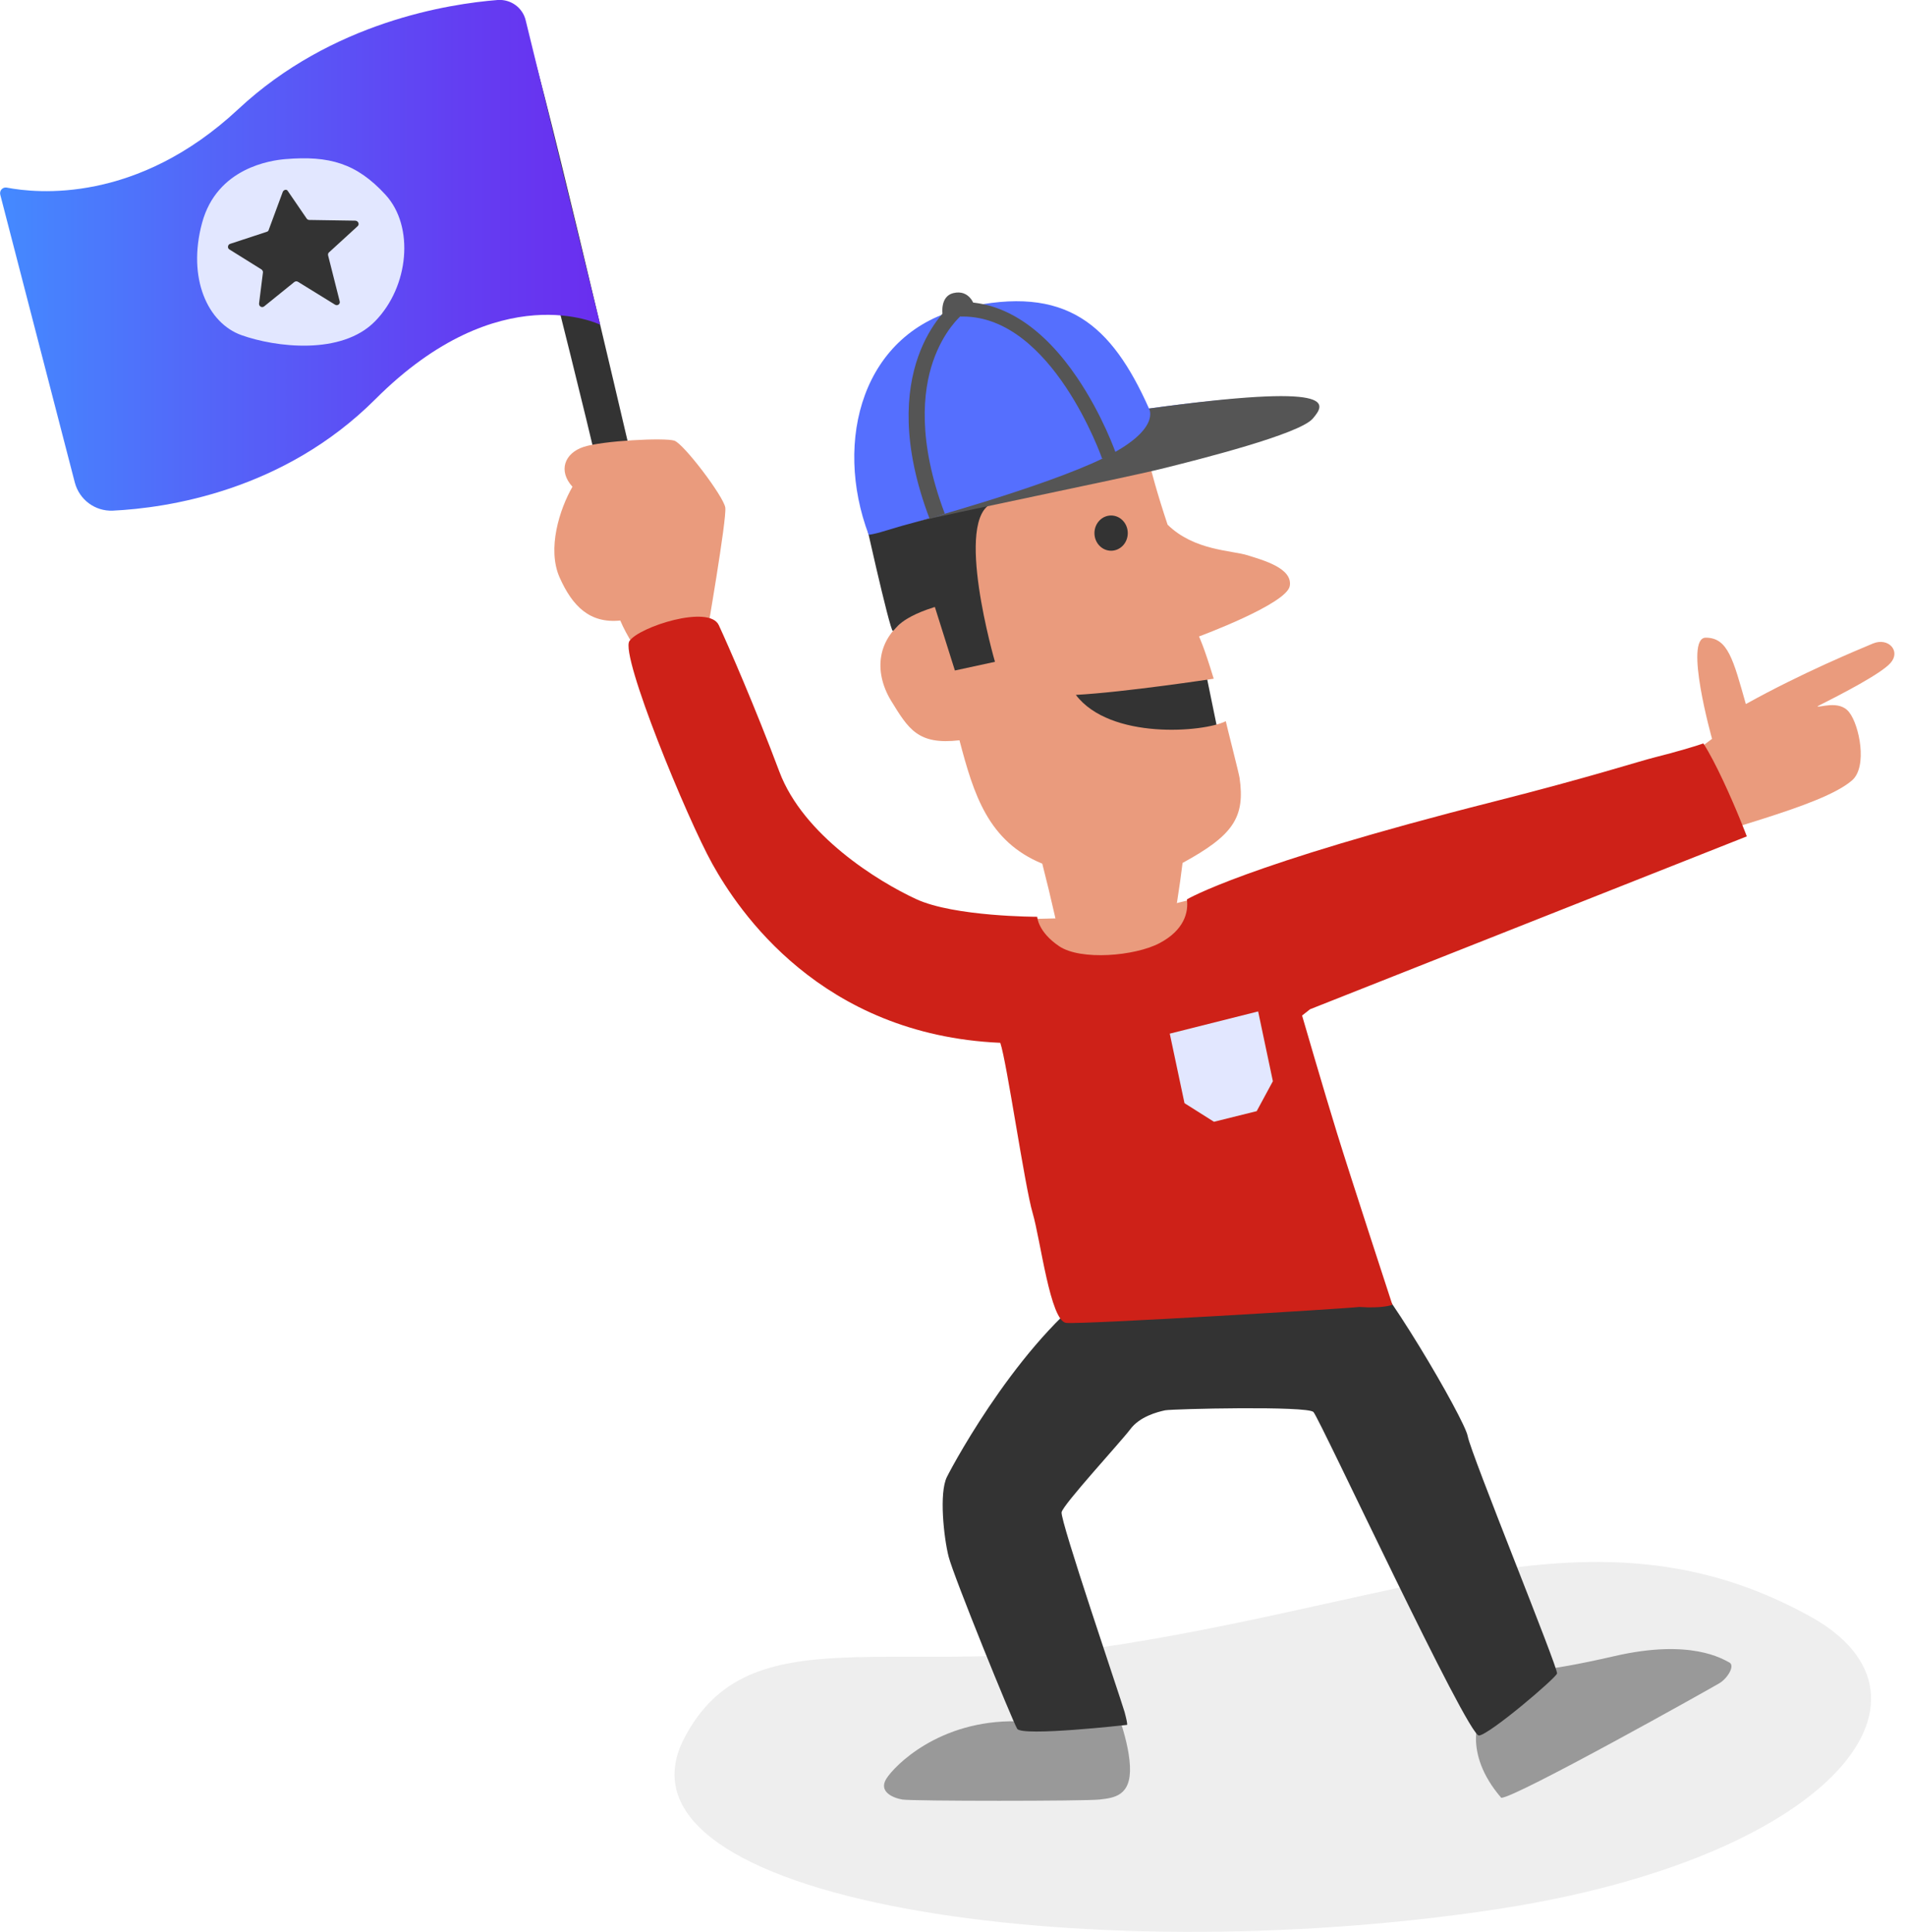 <svg width="148" height="150" viewBox="0 0 148 150" fill="none" xmlns="http://www.w3.org/2000/svg">
<g clip-path="url(#clip0)">
<path d="M87.083 127.672C110.274 123.978 124.428 116.592 140.57 125.516C152.044 131.871 142.089 144.319 116.142 148.256C84.234 153.093 46.626 147.619 53.112 135.002C58.174 125.197 69.46 130.484 87.083 127.672Z" fill="#EEEEEE"/>
<path d="M80.071 71.353L87.121 71.185L93.795 69.516L94.676 76.003L84.496 77.559L79.584 73.585L80.071 71.353Z" fill="#EA9B7D"/>
<path d="M129.003 60.311L132.94 57.368C132.94 57.368 130.728 49.513 132.452 49.513C134.177 49.513 134.59 51.237 135.564 54.668C139.989 52.212 144.245 50.469 145.444 49.962C146.644 49.475 147.619 50.562 146.794 51.481C146.044 52.325 143.026 53.881 141.132 54.837C141.17 55.006 142.82 54.293 143.588 55.306C144.376 56.299 145.032 59.524 143.813 60.592C142.595 61.642 139.97 62.598 136.783 63.611C128.703 66.179 126.078 66.685 126.078 66.685L129.003 60.311Z" fill="#EA9B7D"/>
<path d="M95.35 60.593C95.35 60.593 84.289 66.629 80.934 52.962L92.726 47.825L95.35 60.593Z" fill="#333333"/>
<path d="M86.258 131.684C86.258 131.684 87.626 134.777 87.739 137.12C87.851 139.464 86.502 139.595 85.395 139.726C84.289 139.858 70.791 139.858 70.06 139.726C69.31 139.595 68.204 139.108 68.823 138.114C69.441 137.12 72.91 133.54 78.965 133.652C81.815 130.69 77.971 129.453 78.59 129.453C79.209 129.453 86.258 131.684 86.258 131.684Z" fill="#999999"/>
<path d="M114.961 133.165C114.961 133.165 113.48 136.014 116.573 139.595C117.679 139.595 132.902 131.065 133.521 130.69C134.14 130.315 134.758 129.321 134.271 129.078C133.783 128.834 131.309 127.222 125.366 128.59C119.423 129.959 118.317 129.696 118.317 129.696L114.961 133.165Z" fill="#999999"/>
<path d="M105.437 98.031C107.049 98.781 113.723 110.161 113.967 111.511C114.211 112.88 121.016 129.565 120.904 129.94C120.791 130.315 115.71 134.646 114.848 134.758C113.986 134.889 102.475 110.142 101.987 109.636C101.5 109.149 91.095 109.393 90.476 109.505C89.857 109.636 88.489 109.993 87.758 110.986C87.008 111.98 82.564 116.798 82.433 117.417C82.302 118.035 86.914 131.552 87.326 132.94C87.626 134.064 87.495 133.933 87.495 133.933C87.495 133.933 79.359 134.852 78.984 134.233C78.609 133.615 74.034 122.366 73.659 120.866C73.284 119.385 72.909 115.917 73.528 114.679C74.147 113.442 79.584 103.431 86.014 99.344C95.407 98.894 103.824 97.3 105.437 98.031Z" fill="#333333"/>
<path d="M70.547 47.938C67.829 40.139 68.935 34.702 68.935 34.702C68.935 34.702 74.128 30.24 77.84 28.646C81.552 27.034 88.714 28.984 88.226 31.946C88.826 33.84 89.032 35.846 90.663 40.739C92.726 42.764 95.65 42.726 96.888 43.12C97.994 43.476 100.393 44.095 100.15 45.501C99.906 46.907 93.101 49.419 93.101 49.419C93.101 49.419 93.457 50.113 94.244 52.7C94.244 52.7 87.345 53.75 83.539 53.956C86.201 57.462 93.476 56.862 95.182 55.999C95.294 56.524 96.175 59.936 96.25 60.386C96.7 63.48 95.744 64.867 91.826 67.004C91.395 70.623 90.345 76.041 90.345 76.041L83.408 78.272C83.408 78.272 82.302 72.385 80.933 67.061C76.734 65.336 75.609 61.699 74.503 57.48C71.278 57.855 70.547 56.618 69.179 54.387C67.829 52.137 68.073 49.55 70.547 47.938Z" fill="#EA9B7D"/>
<path d="M72.403 46.532L74.147 52.062L77.259 51.387C77.259 51.387 73.997 40.176 77.109 39.051C80.221 37.908 72.422 34.964 72.422 34.964L67.885 36.108L72.403 46.532Z" fill="#333333"/>
<path d="M86.277 42.763C86.991 42.763 87.571 42.151 87.571 41.395C87.571 40.639 86.991 40.026 86.277 40.026C85.563 40.026 84.983 40.639 84.983 41.395C84.983 42.151 85.563 42.763 86.277 42.763Z" fill="#333333"/>
<path d="M48.782 34.458C48.782 34.458 41.339 2.55 40.852 2.55C40.364 2.55 36.389 1.2 42.689 21.128C47.638 40.795 47.413 40.907 47.413 40.907L48.782 34.458Z" fill="#333333"/>
<path d="M54.837 49.55C54.837 49.55 56.449 40.27 56.318 39.408C56.187 38.545 53.093 34.458 52.362 34.215C51.612 33.971 46.794 34.215 45.313 34.702C43.832 35.189 43.326 36.558 44.451 37.795C43.457 39.52 42.463 42.614 43.457 44.844C44.451 47.075 45.8 48.425 48.163 48.181C49.156 50.525 51.631 53.506 51.631 53.506L54.837 49.55Z" fill="#EA9B7D"/>
<path d="M101.725 78.365L101.106 78.853C101.106 78.853 102.831 84.796 103.825 88.001C104.818 91.226 108.118 101.312 108.118 101.312C108.118 101.312 107.405 101.612 105.549 101.481C104.556 101.612 84.027 102.85 82.79 102.718C81.552 102.587 80.802 96.288 80.184 94.188C79.565 92.088 78.178 82.452 77.672 80.971C63.686 80.353 57.312 70.66 55.324 67.098C53.337 63.536 48.144 50.9 48.875 49.775C49.625 48.669 55.062 46.925 55.812 48.538C56.562 50.15 58.661 54.968 60.517 59.917C62.373 64.867 68.185 68.448 71.147 69.816C74.109 71.185 80.54 71.185 80.54 71.185C80.54 71.185 80.578 72.347 82.246 73.472C83.915 74.597 88.133 74.241 90.045 73.228C91.957 72.216 92.295 70.829 92.163 69.835C92.163 69.835 96.588 67.154 115.992 62.242C123.603 60.311 127.184 59.13 128.609 58.774C130.034 58.418 131.702 57.93 132.265 57.724C133.202 59.168 134.421 61.923 135.096 63.573C135.433 64.398 135.639 64.942 135.639 64.942L101.725 78.365Z" fill="#CE2118"/>
<path d="M46.607 25.216C46.607 25.216 38.808 21.335 29.153 30.99C22.01 38.133 12.973 39.445 8.755 39.651C7.387 39.708 6.168 38.808 5.812 37.477L0.019 15.111C-0.056 14.792 0.206 14.511 0.525 14.567C2.85 15.017 10.63 15.823 18.504 8.474C25.778 1.687 34.871 0.3 38.639 8.80724e-05C39.651 -0.075 40.57 0.581 40.814 1.556L46.607 25.216Z" fill="url(#paint0_linear)"/>
<path d="M66.929 39.22C66.929 39.22 69.104 49.044 69.329 48.988C69.554 48.931 69.779 47.9 73.097 46.982C72.46 42.576 73.153 35.621 73.153 35.621" fill="#333333"/>
<path d="M101.65 31.89C101.65 31.89 103.918 29.696 89.22 31.721C86.295 25.178 82.789 22.085 74.878 23.903C66.966 25.722 64.698 34.215 67.454 41.526C68.297 41.414 68.972 41.095 71.128 40.532C73.284 39.97 87.12 36.258 90.157 35.527C93.176 34.777 102.081 33.015 101.65 31.89Z" fill="#556FFE"/>
<path d="M90.832 80.259L91.976 85.658L94.263 87.102L97.582 86.277L98.838 83.952L97.694 78.534L90.832 80.259Z" fill="#E2E7FF"/>
<path d="M22.16 12.355C21.054 12.448 16.854 13.011 15.692 17.304C14.53 21.597 16.123 25.084 18.748 26.022C21.372 26.959 26.528 27.615 29.134 24.934C31.759 22.253 32.19 17.585 29.94 15.129C27.69 12.673 25.572 12.073 22.16 12.355Z" fill="#E2E7FF"/>
<path d="M21.954 14.905L20.866 17.848C20.848 17.923 20.791 17.979 20.716 17.998L17.867 18.935C17.679 18.991 17.642 19.273 17.81 19.366L20.304 20.922C20.379 20.979 20.435 21.073 20.416 21.166L20.116 23.566C20.098 23.791 20.341 23.922 20.51 23.791L22.854 21.897C22.928 21.841 23.041 21.822 23.135 21.879L26.022 23.66C26.209 23.772 26.434 23.603 26.378 23.397L25.478 19.835C25.459 19.741 25.478 19.648 25.553 19.591L27.765 17.567C27.934 17.417 27.822 17.154 27.597 17.135L24.016 17.079C23.941 17.079 23.866 17.042 23.81 16.967L22.347 14.829C22.272 14.68 22.029 14.717 21.954 14.905Z" fill="#333333"/>
<path d="M89.22 31.721C103.937 29.696 102.962 31.309 101.931 32.508C100.9 33.708 93.195 35.658 90.157 36.408C87.12 37.158 73.266 39.97 71.11 40.532C71.11 40.532 81.084 37.814 85.658 35.583C90.233 33.352 89.22 31.721 89.22 31.721Z" fill="#555555"/>
<path d="M75.665 23.735C75.665 23.735 75.309 22.441 74.016 22.76C72.966 23.022 73.191 24.428 73.191 24.428L73.922 24.972L75.197 24.072L75.665 23.735Z" fill="#555555"/>
<path d="M85.583 35.621C85.545 35.508 81.702 24.578 74.766 24.578C74.709 24.578 74.634 24.578 74.578 24.578L74.54 23.453C74.615 23.453 74.691 23.453 74.766 23.453C77.971 23.453 81.046 25.478 83.652 29.34C85.62 32.246 86.633 35.152 86.67 35.264L85.583 35.621Z" fill="#555555"/>
<path d="M72.178 40.27C67.791 28.684 73.641 23.847 73.903 23.641L74.616 24.522L74.26 24.091L74.616 24.522C74.597 24.541 73.266 25.666 72.441 28.084C71.672 30.334 71.222 34.215 73.36 39.876L72.178 40.27Z" fill="#555555"/>
</g>
<defs>
<linearGradient id="paint0_linear" x1="2.54817e-05" y1="19.822" x2="46.6" y2="19.822" gradientUnits="userSpaceOnUse">
<stop stop-color="#448AFF"/>
<stop offset="0.313" stop-color="#5269F9"/>
<stop offset="0.768" stop-color="#633EF2"/>
<stop offset="1" stop-color="#6A2EEF"/>
</linearGradient>
<clipPath id="clip0">
<rect width="147.094" height="150" fill="white"/>
</clipPath>
</defs>
</svg>
